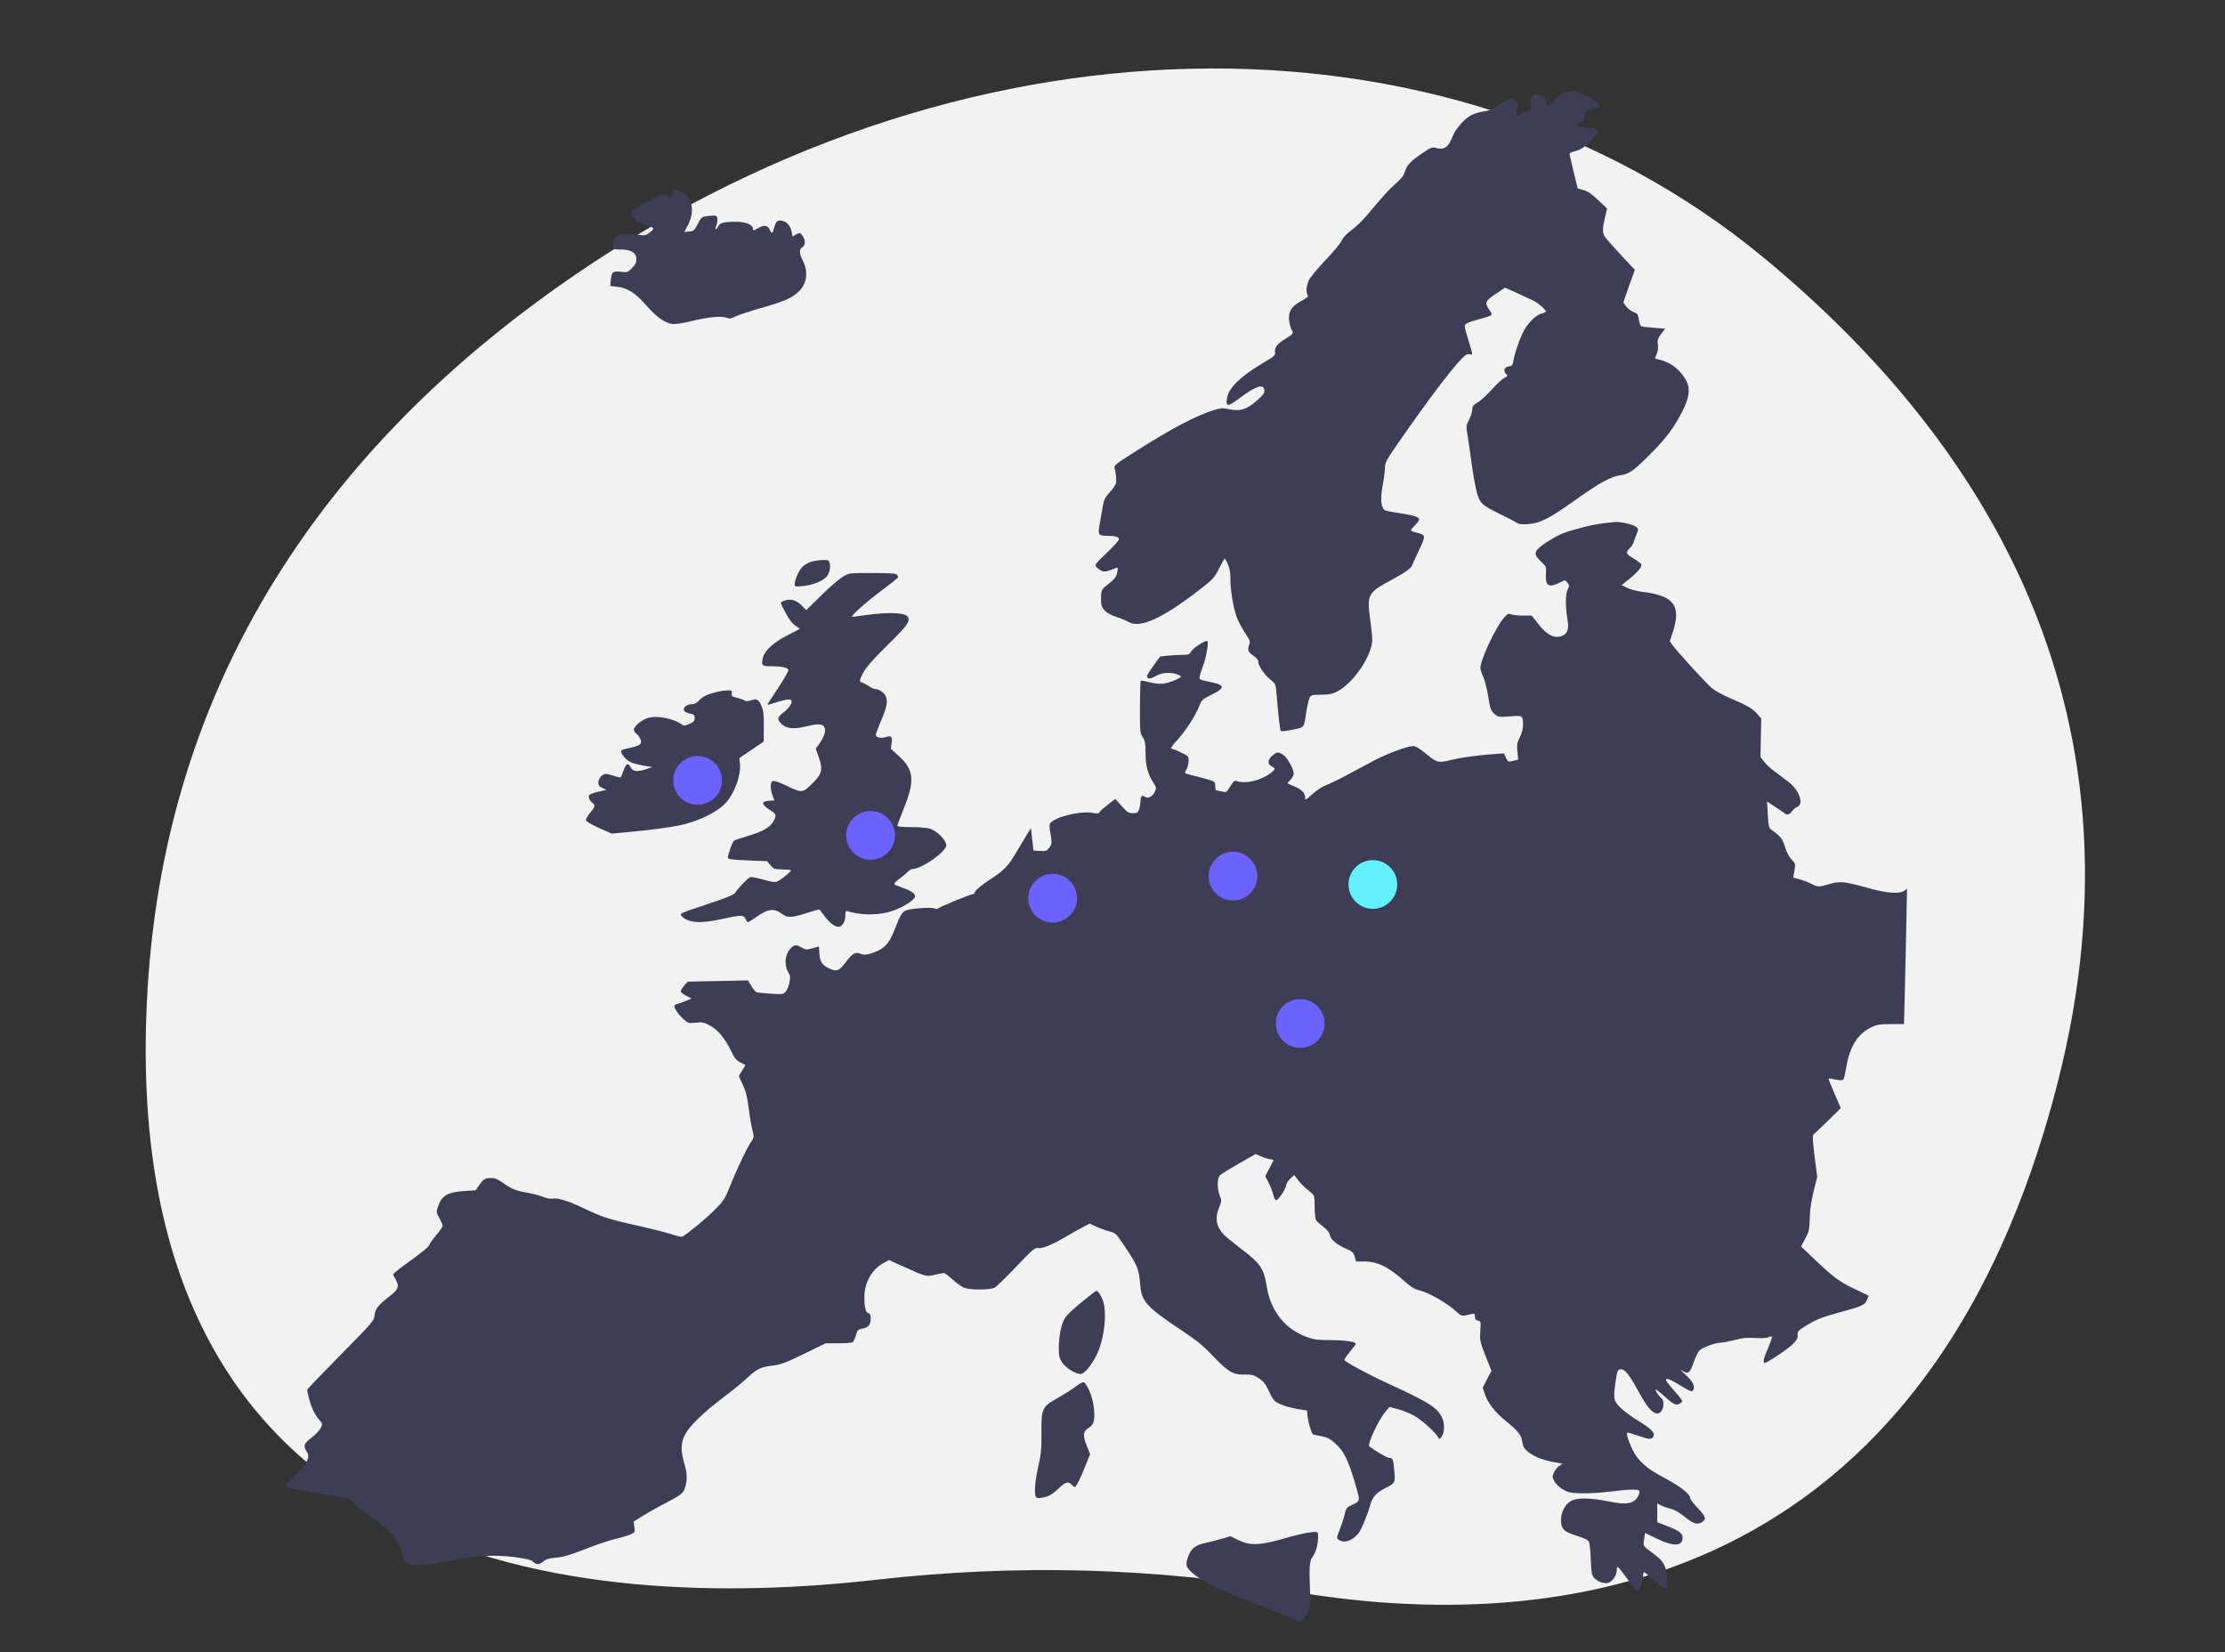 <?xml version="1.0" encoding="UTF-8" standalone="no"?>
<!DOCTYPE svg PUBLIC "-//W3C//DTD SVG 1.1//EN" "http://www.w3.org/Graphics/SVG/1.1/DTD/svg11.dtd">
<svg width="100%" height="100%" viewBox="0 0 1177 874" version="1.1" xmlns="http://www.w3.org/2000/svg" xmlns:xlink="http://www.w3.org/1999/xlink" xml:space="preserve" xmlns:serif="http://www.serif.com/" style="fill-rule:evenodd;clip-rule:evenodd;stroke-linejoin:round;stroke-miterlimit:2;">
    <rect x="0" y="0" width="1177" height="874" fill="#333333" stroke="none"/>
    <g transform="matrix(0.845,-0.266,0.293,0.933,-59.338,217.039)">
        <path d="M1095.66,225.463C962.121,39.632 680.019,-35.748 402.58,45.439C255.907,88.36 114.487,174.358 44.402,340.88C-80.881,638.554 182.167,733.624 354.172,763.924C437.345,778.576 515.679,803.187 587.261,836.695C716.045,896.979 944,950.398 1115.89,699.286C1240.48,517.28 1184.62,349.244 1095.66,225.463Z" style="fill:rgb(242,242,242);fill-rule:nonzero;"/>
    </g>
    <g transform="matrix(0.067,0,0,-0.067,151.055,857.582)">
        <path d="M10084,12062C10062,12051 10028,12024 10008,12001C9989,11979 9970,11960 9967,11960C9964,11960 9958,11976 9954,11995C9947,12035 9936,12045 9894,12054C9848,12064 9830,12042 9830,11974C9830,11926 9828,11920 9809,11920C9797,11920 9772,11910 9753,11899C9734,11887 9717,11880 9715,11882C9712,11884 9715,11902 9720,11921C9734,11968 9733,11986 9714,12004C9687,12032 9648,12023 9581,11974C9531,11938 9505,11926 9460,11920C9429,11916 9385,11903 9363,11891C9309,11864 9235,11780 9214,11722C9183,11639 9148,11614 9086,11631C9053,11640 9046,11638 8978,11592C8882,11527 8853,11497 8838,11445C8828,11414 8810,11389 8769,11354C8715,11307 8655,11241 8538,11100C8508,11064 8455,11013 8420,10986C8377,10955 8349,10924 8338,10900C8329,10879 8271,10809 8210,10745C8148,10681 8090,10610 8079,10587C8059,10541 8055,10494 8070,10470C8077,10459 8067,10449 8022,10425C7943,10383 7916,10341 7923,10272C7926,10242 7936,10208 7944,10195C7961,10169 7956,10162 7890,10122C7832,10088 7807,10055 7812,10022C7816,9994 7811,9989 7717,9934C7542,9830 7446,9737 7433,9658C7422,9587 7437,9586 7525,9651C7664,9755 7722,9774 7728,9719C7730,9698 7720,9683 7679,9646C7591,9567 7540,9550 7446,9570C7396,9580 7382,9579 7322,9560C7180,9514 7000,9419 6712,9237C6560,9141 6539,9124 6545,9106C6557,9064 6562,9011 6556,8985C6552,8970 6530,8937 6506,8912C6470,8872 6461,8855 6452,8800C6446,8764 6435,8705 6429,8669C6412,8579 6417,8570 6482,8570C6551,8570 6580,8561 6580,8542C6580,8533 6536,8485 6483,8434C6396,8352 6387,8341 6400,8326C6407,8316 6425,8303 6439,8295C6465,8282 6481,8285 6554,8315C6571,8323 6573,8320 6567,8284C6561,8245 6546,8227 6473,8170C6441,8145 6436,8127 6439,8043C6441,7993 6481,7955 6558,7930C6595,7918 6641,7899 6659,7888C6748,7837 6931,7922 7224,8150C7325,8229 7335,8240 7371,8313C7393,8355 7412,8390 7415,8390C7417,8390 7429,8370 7440,8346C7454,8314 7460,8280 7460,8227C7460,8136 7483,8000 7511,7925C7522,7894 7552,7839 7575,7804C7612,7749 7618,7735 7610,7714C7593,7669 7599,7651 7640,7624C7665,7607 7680,7590 7680,7577C7680,7545 7724,7478 7773,7437C7818,7400 7818,7399 7824,7322C7837,7165 7851,7035 7858,7028C7862,7025 7903,7029 7950,7039C8047,7058 8040,7050 8060,7185C8067,7229 8078,7276 8085,7290C8097,7313 8103,7315 8177,7315C8241,7316 8264,7320 8305,7342C8432,7408 8579,7626 8580,7748C8580,7768 8573,7842 8563,7912C8537,8107 8544,8120 8731,8221C8844,8282 8891,8316 8898,8343C8901,8354 8923,8403 8947,8452C9002,8566 9002,8576 8948,8590C8873,8609 8874,8608 8913,8648C8933,8669 8950,8691 8950,8698C8950,8717 8916,8729 8813,8746C8672,8768 8675,8767 8662,8795C8646,8830 8647,8889 8665,8983C8673,9026 8680,9082 8680,9106C8680,9147 8690,9166 8792,9313C9017,9637 9191,9868 9285,9967C9316,9999 9331,10008 9348,10003C9376,9996 9376,9996 9340,10110C9324,10162 9310,10213 9310,10222C9310,10244 9327,10253 9425,10280C9536,10311 9534,10309 9505,10352C9466,10410 9471,10423 9554,10479L9628,10529L9717,10489C9765,10466 9824,10439 9848,10428C9890,10408 9950,10357 9950,10340C9950,10335 9936,10329 9919,10325C9877,10316 9817,10259 9781,10196C9749,10140 9704,10013 9694,9951C9689,9918 9683,9911 9662,9908C9625,9904 9611,9876 9634,9851C9651,9832 9651,9831 9622,9816C9605,9807 9561,9766 9523,9724C9486,9682 9436,9637 9413,9623C9377,9602 9370,9593 9370,9568C9370,9551 9359,9516 9345,9488C9320,9439 9320,9438 9334,9352C9342,9304 9353,9225 9360,9175C9373,9070 9395,8948 9408,8904C9432,8825 9445,8813 9581,8745C9654,8710 9719,8675 9726,8669C9735,8662 9766,8659 9807,8662C9904,8668 9975,8704 10183,8852C10379,8992 10464,9038 10545,9049C10610,9058 10651,9088 10796,9236C10904,9345 10966,9430 11031,9558C11083,9662 11092,9730 11060,9792C11017,9876 10945,9934 10853,9959L10811,9970L10826,10006C10836,10030 10839,10056 10835,10080C10830,10113 10833,10125 10860,10162L10892,10205L10805,10212C10757,10215 10713,10221 10705,10223C10698,10226 10689,10250 10685,10275C10679,10318 10675,10324 10642,10337C10622,10345 10595,10365 10583,10382L10562,10412L10607,10541L10653,10670L10543,10787C10483,10852 10426,10916 10417,10930C10396,10961 10396,10994 10417,11082L10434,11153L10364,11220C10313,11268 10282,11290 10248,11299L10202,11312L10170,11443C10153,11516 10138,11580 10137,11585C10136,11591 10157,11600 10184,11607C10224,11617 10247,11632 10302,11687L10371,11755L10349,11773C10335,11784 10310,11790 10276,11790C10247,11790 10215,11796 10204,11804C10186,11818 10186,11819 10210,11828C10246,11842 10262,11864 10258,11896C10255,11921 10259,11924 10305,11937C10388,11960 10385,11958 10361,11984C10326,12022 10225,12070 10173,12076C10138,12079 10114,12075 10084,12062Z" style="fill:rgb(63,61,86);fill-rule:nonzero;"/>
        <path d="M3056,11284C3053,11275 3050,11260 3050,11249C3050,11225 3042,11225 3014,11251L2991,11272L2924,11241C2833,11198 2743,11143 2736,11125C2721,11085 2762,11049 2855,11020C2913,11002 2916,10995 2876,10965C2846,10942 2835,10939 2800,10945C2737,10956 2645,10953 2621,10940C2594,10926 2580,10893 2587,10857C2592,10831 2595,10830 2649,10830C2728,10830 2770,10803 2770,10754C2770,10726 2762,10710 2735,10683C2701,10649 2697,10648 2646,10654C2583,10661 2575,10654 2568,10589L2563,10542L2618,10536C2701,10526 2762,10487 2847,10390C2931,10295 2995,10249 3055,10242C3079,10240 3139,10248 3205,10265C3339,10297 3437,10307 3480,10292C3507,10282 3518,10284 3553,10302C3576,10313 3664,10342 3750,10367C3927,10417 3991,10444 4042,10489C4115,10552 4131,10649 4085,10740C4055,10800 4053,10831 4080,10848C4106,10864 4106,10907 4080,10940C4061,10964 4060,10965 4031,10949L4002,10932L3996,10969C3990,11011 3960,11047 3925,11056C3886,11066 3871,11054 3859,11005C3846,10955 3839,10950 3825,10982C3807,11020 3785,11026 3743,11005C3722,10994 3702,10984 3698,10982C3693,10980 3690,10986 3690,10994C3690,11027 3631,11050 3550,11049C3456,11048 3428,11040 3415,11012C3401,10981 3388,10984 3400,11016C3413,11049 3413,11087 3400,11095C3394,11099 3366,11098 3337,11095C3285,11088 3284,11087 3255,11032C3227,10979 3222,10975 3187,10972L3149,10969L3180,11029C3226,11122 3216,11215 3153,11270C3116,11303 3066,11310 3056,11284Z" style="fill:rgb(63,61,86);fill-rule:nonzero;"/>
        <path d="M10408,8669C10320,8659 10172,8622 10086,8590C10054,8578 9993,8544 9951,8516C9854,8450 9848,8428 9912,8367C9954,8327 9955,8325 9951,8267C9946,8171 9975,8156 10070,8205C10103,8222 10104,8222 10121,8199C10137,8178 10137,8173 10123,8147C10105,8111 10104,8012 10120,7917C10135,7836 10123,7798 10080,7780C10019,7755 9956,7787 9885,7881L9839,7940L9770,7940C9732,7940 9690,7944 9676,7950C9654,7958 9647,7955 9616,7918C9550,7841 9427,7574 9434,7523C9436,7507 9447,7474 9459,7449C9470,7424 9487,7356 9496,7299C9510,7206 9515,7192 9542,7166C9573,7138 9574,7138 9665,7144C9770,7152 9770,7152 9770,7074C9770,7046 9761,7011 9745,6979C9723,6936 9720,6922 9726,6866L9732,6803L9692,6793C9653,6783 9652,6783 9636,6817L9619,6852L9532,6846C9397,6836 9283,6820 9193,6798C9097,6775 9090,6778 8991,6860C8952,6892 8921,6910 8904,6910C8859,6910 8699,6851 8595,6796C8540,6766 8443,6715 8380,6681C8317,6647 8243,6612 8217,6602C8189,6592 8143,6563 8109,6532C8055,6483 8050,6480 8050,6502C8050,6539 8025,6565 7968,6590C7939,6602 7914,6614 7912,6615C7910,6617 7920,6629 7934,6643C7948,6658 7960,6679 7960,6692C7960,6729 7908,6822 7875,6842C7836,6866 7827,6865 7791,6834C7753,6802 7751,6768 7785,6750C7818,6733 7817,6726 7777,6696C7701,6638 7579,6609 7513,6633C7493,6640 7486,6635 7459,6592C7429,6543 7428,6543 7392,6551C7372,6556 7352,6560 7348,6560C7343,6560 7340,6576 7340,6595C7340,6629 7339,6629 7273,6649C7235,6660 7181,6674 7153,6680C7124,6687 7100,6695 7100,6698C7101,6702 7107,6716 7115,6730C7123,6744 7129,6772 7130,6793C7130,6830 7128,6832 7068,6860C7033,6877 6999,6890 6992,6890C6984,6890 7007,6921 7042,6959C7108,7031 7189,7157 7217,7233C7232,7274 7240,7280 7316,7318C7426,7373 7418,7394 7280,7420C7250,7426 7222,7434 7217,7439C7212,7444 7221,7483 7240,7532C7270,7608 7292,7740 7276,7740C7252,7740 7166,7684 7152,7659C7137,7633 7130,7630 7085,7630C7058,7630 7006,7627 6970,7624L6905,7617L6855,7548C6828,7511 6804,7473 6802,7465C6796,7440 6828,7437 6863,7459C6909,7487 6971,7495 7025,7480C7050,7473 7070,7464 7070,7460C7070,7446 6979,7409 6931,7403C6903,7400 6859,7404 6821,7414C6786,7423 6755,7428 6752,7425C6749,7422 6746,7328 6746,7217C6745,7024 6746,7013 6768,6979C6787,6948 6790,6929 6790,6852C6790,6754 6809,6683 6854,6617C6875,6586 6876,6580 6864,6551C6848,6513 6808,6491 6786,6509C6764,6527 6750,6514 6750,6476C6750,6458 6745,6429 6739,6411C6729,6384 6724,6380 6690,6380C6656,6380 6646,6386 6601,6437L6551,6493L6494,6449C6463,6425 6433,6398 6427,6389C6419,6376 6410,6375 6381,6381C6304,6400 6122,6364 6057,6318C6026,6296 6026,6300 6046,6175C6050,6143 6047,6129 6030,6107C6010,6082 6002,6079 5956,6082L5905,6085L5895,6174L5885,6262L5852,6209C5834,6179 5797,6117 5769,6070C5706,5964 5675,5931 5575,5865C5489,5809 5440,5767 5440,5750C5440,5745 5433,5740 5425,5740C5407,5740 5172,5644 5154,5629C5145,5622 5135,5622 5123,5628C5101,5640 4939,5628 4898,5612C4868,5600 4853,5574 4810,5464C4763,5342 4723,5303 4613,5270C4579,5260 4565,5260 4540,5270C4498,5287 4477,5275 4420,5200C4370,5132 4347,5126 4282,5159C4234,5184 4217,5213 4215,5275C4213,5302 4212,5326 4211,5327C4211,5328 4188,5322 4160,5314C4113,5300 4108,5300 4072,5321C4027,5347 4011,5343 3975,5297C3942,5252 3938,5177 3968,5126C3985,5097 3986,5086 3978,5042C3972,5014 3959,4982 3948,4970C3929,4950 3921,4949 3831,4955C3778,4959 3728,4963 3720,4966C3712,4968 3693,4990 3678,5015L3651,5060L3175,5050L3147,5018C3132,5000 3120,4980 3120,4973C3120,4966 3139,4951 3162,4939L3205,4917L3161,4898C3137,4888 3107,4877 3094,4874C3081,4871 3070,4864 3070,4858C3070,4837 3101,4791 3139,4757C3179,4721 3181,4720 3239,4726C3291,4732 3303,4729 3350,4704C3414,4669 3470,4602 3517,4504C3544,4447 3559,4429 3588,4414C3608,4403 3627,4394 3629,4393C3631,4391 3621,4372 3606,4350C3592,4328 3580,4308 3580,4304C3580,4300 3594,4270 3610,4236C3633,4189 3644,4147 3656,4055C3664,3989 3678,3909 3686,3878C3700,3822 3700,3821 3674,3783C3641,3734 3565,3574 3509,3435C3468,3332 3460,3320 3385,3245C3319,3179 3183,3066 3134,3037C3128,3033 3091,3041 3053,3054C3014,3067 2918,3092 2839,3110C2559,3172 2507,3188 2369,3254C2232,3320 2149,3346 2103,3337C2089,3334 2059,3340 2036,3350C2014,3360 1956,3375 1908,3384C1815,3400 1784,3413 1710,3466C1677,3489 1652,3500 1627,3500C1576,3500 1563,3493 1530,3445L1501,3403L1411,3397C1277,3389 1231,3360 1201,3267C1189,3233 1191,3226 1214,3184C1228,3158 1240,3131 1240,3122C1240,3114 1218,3081 1191,3051C1165,3020 1140,2986 1136,2974C1130,2955 1092,2924 923,2801C883,2772 850,2744 850,2740C850,2735 859,2715 871,2695C900,2646 890,2619 822,2567C731,2496 708,2467 703,2416C698,2372 689,2362 434,2103C289,1956 170,1832 170,1827C170,1822 177,1791 186,1757C204,1686 229,1635 266,1591C292,1559 293,1558 277,1525C268,1506 236,1473 205,1450C146,1406 137,1383 166,1342C196,1298 177,1257 83,1159C31,1105 0,1066 6,1060C11,1056 125,1033 260,1010L504,969L555,921C582,895 643,847 690,815C839,710 906,627 926,517C941,434 1014,425 1275,474C1512,520 1652,528 1814,506C1905,494 1938,486 1955,470C1983,444 2002,445 2037,474C2058,491 2082,498 2136,503C2191,507 2245,523 2365,570C2452,604 2562,641 2609,652C2656,663 2710,679 2728,688C2759,703 2760,705 2754,745L2748,787L2817,830C2854,854 2941,903 3009,938C3115,994 3134,1008 3147,1037C3173,1101 3174,1159 3150,1240C3117,1350 3120,1417 3161,1486C3204,1557 3305,1653 3458,1769C3525,1819 3608,1887 3642,1919C3722,1993 3750,2007 3845,2019C3912,2027 3946,2040 4094,2112L4265,2195L4365,2195C4420,2195 4471,2199 4477,2203C4484,2207 4496,2232 4503,2258C4516,2301 4520,2305 4555,2311C4601,2319 4620,2342 4620,2391C4620,2418 4615,2429 4602,2433C4580,2438 4570,2478 4570,2561C4570,2674 4631,2781 4722,2829L4765,2852L4880,2800C5060,2719 5058,2720 5126,2736C5158,2743 5191,2750 5197,2750C5204,2750 5235,2727 5266,2699C5297,2671 5338,2642 5356,2634C5401,2615 5562,2615 5598,2634C5613,2642 5690,2717 5769,2800C5897,2935 5916,2951 5940,2947C5974,2940 6050,2971 6170,3042C6222,3072 6284,3107 6307,3118L6348,3140L6403,3115C6433,3101 6480,3084 6506,3078C6554,3066 6557,3063 6633,2949C6724,2814 6739,2776 6747,2662C6757,2527 6796,2482 7070,2300C7193,2218 7244,2177 7319,2098C7442,1969 7481,1946 7570,1948C7629,1949 7644,1945 7683,1920C7720,1897 7735,1878 7765,1815C7799,1744 7805,1737 7853,1715C7882,1701 7941,1685 7985,1677L8065,1664L8068,1629C8071,1580 8102,1478 8114,1475C8120,1473 8151,1467 8182,1461C8224,1452 8250,1439 8284,1408C8358,1344 8394,1269 8455,1052C8485,947 8486,949 8410,914C8378,900 8373,891 8361,841C8354,810 8336,756 8322,721C8298,659 8297,657 8315,644C8356,614 8416,632 8467,690C8491,716 8537,826 8565,922C8583,984 8611,1015 8684,1052C8758,1089 8762,1095 8755,1174C8746,1281 8743,1290 8716,1290C8698,1290 8617,1336 8557,1381C8538,1395 8628,1589 8687,1659L8716,1692L8779,1676C8814,1667 8870,1645 8904,1627C8962,1597 9075,1497 9099,1455C9110,1435 9110,1435 9125,1454C9149,1485 9154,1551 9135,1598C9100,1684 9040,1723 8710,1875C8542,1952 8360,2051 8360,2064C8360,2070 8380,2100 8405,2130C8430,2160 8450,2188 8450,2191C8450,2207 8361,2220 8253,2220C8159,2220 8121,2224 8075,2240C7893,2303 7778,2445 7746,2647C7723,2788 7697,2826 7535,2948C7480,2990 7422,3038 7406,3055C7347,3118 7336,3184 7371,3268C7391,3317 7392,3321 7376,3360C7354,3415 7355,3502 7378,3522C7387,3531 7454,3572 7527,3614L7659,3689L7704,3670C7728,3659 7760,3649 7774,3648C7788,3647 7800,3643 7800,3640C7800,3637 7785,3608 7767,3575L7735,3515L7763,3460C7778,3430 7795,3386 7800,3363C7808,3333 7815,3322 7825,3326C7845,3334 7900,3419 7900,3442C7900,3453 7914,3476 7931,3493L7963,3524L7989,3490C8015,3455 8039,3432 8095,3386C8124,3362 8125,3359 8125,3273C8125,3225 8130,3177 8135,3168C8141,3159 8166,3136 8192,3116C8222,3093 8241,3070 8245,3050C8253,3013 8298,2975 8372,2942C8423,2921 8431,2913 8441,2879L8453,2841L8510,2841C8619,2842 8704,2801 8830,2689C8884,2641 8912,2623 8948,2614C9025,2597 9177,2509 9249,2441C9285,2407 9289,2407 9364,2426C9387,2431 9390,2429 9390,2406C9390,2387 9396,2379 9414,2374C9437,2369 9438,2366 9433,2292C9428,2219 9430,2209 9474,2096L9521,1978L9486,1911L9452,1844L9469,1794C9492,1725 9547,1653 9628,1587C9734,1500 9757,1471 9764,1418C9769,1382 9779,1365 9802,1345C9852,1303 9909,1279 9998,1260L10082,1244L10055,1226C10040,1216 10022,1193 10014,1174C10001,1144 10001,1136 10015,1110C10033,1075 10082,1037 10129,1021C10176,1006 10322,1007 10465,1025C10624,1045 10690,1045 10690,1025C10690,993 10660,952 10629,941C10584,925 10545,927 10428,950C10295,976 10196,976 10150,951C10105,927 10070,862 10070,800C10070,729 10094,706 10196,675C10251,658 10284,642 10290,629C10296,619 10303,555 10305,488C10310,382 10313,363 10331,344C10358,315 10401,298 10436,302C10470,306 10510,359 10510,401C10510,417 10513,430 10518,430C10522,430 10556,387 10594,335C10632,283 10666,240 10671,240C10687,240 10708,285 10714,334C10717,361 10722,386 10725,388C10728,391 10761,363 10799,327C10842,285 10876,260 10890,260C10912,260 10912,263 10908,339C10903,433 10880,475 10806,530C10713,599 10719,590 10726,646L10733,698L10826,653C10959,589 11030,591 11030,661C11030,696 11000,717 10903,754L10830,782L10830,931L10858,916C10874,908 10908,896 10935,889C10965,882 11005,859 11043,828C11114,771 11143,761 11179,781C11221,805 11216,825 11151,893C11117,928 11090,964 11090,973C11090,1005 11011,1066 10889,1131C10741,1209 10677,1266 10631,1363C10596,1438 10582,1490 10597,1490C10602,1490 10640,1479 10680,1465C10768,1435 10786,1434 10799,1459C10815,1488 10784,1520 10672,1588C10618,1621 10555,1669 10532,1694C10485,1745 10483,1760 10500,1885C10514,1982 10518,1990 10545,1990C10576,1990 10613,1942 10686,1807C10767,1656 10827,1608 10864,1662C10884,1691 10884,1744 10865,1760C10840,1780 10808,1830 10818,1830C10824,1830 10858,1803 10894,1770C10963,1708 10983,1700 11015,1724C11036,1739 11041,1731 10925,1866C10871,1930 10904,1929 11011,1863C11084,1818 11104,1810 11111,1821C11132,1855 11116,1889 11047,1953C11015,1982 11008,1992 11028,1979C11073,1947 11089,1960 11118,2046C11131,2084 11151,2125 11162,2137C11185,2162 11289,2200 11332,2200C11348,2200 11397,2210 11443,2221C11506,2238 11542,2241 11604,2237C11651,2234 11692,2236 11706,2242C11719,2248 11733,2251 11736,2248C11739,2244 11725,2205 11706,2160C11671,2081 11662,2040 11678,2040C11698,2040 11868,2154 11903,2191C11933,2222 11941,2237 11938,2260C11936,2286 11942,2294 11990,2325C12080,2382 12124,2399 12276,2441C12447,2487 12471,2498 12487,2540L12499,2571L12382,2627C12261,2685 12219,2717 12041,2887L11965,2960L11998,3020C12028,3076 12031,3089 12034,3183C12036,3253 12046,3320 12065,3397L12093,3509L12072,3672C12060,3769 12055,3837 12061,3841C12066,3844 12117,3893 12175,3949L12279,4052L12265,4084C12214,4201 12180,4283 12182,4285C12184,4287 12209,4283 12238,4277C12271,4270 12293,4270 12299,4276C12304,4281 12314,4326 12323,4376C12350,4540 12415,4642 12525,4692C12566,4711 12592,4715 12676,4715L12778,4715L12784,4945C12787,5072 12793,5312 12796,5478L12802,5782L12776,5765C12739,5741 12637,5749 12500,5788C12309,5841 12271,5845 12191,5821C12104,5795 12100,5795 12041,5825C12014,5838 11972,5854 11948,5860L11903,5872L11913,5927C11922,5980 11922,5982 11891,6014C11870,6035 11852,6071 11839,6113C11820,6177 11803,6198 11730,6250C11712,6263 11708,6279 11703,6368L11697,6472L11761,6430C11796,6407 11829,6385 11835,6379C11852,6363 11877,6369 11894,6395C11904,6409 11922,6425 11936,6430C11989,6450 11953,6558 11872,6622C11846,6643 11797,6680 11764,6704C11730,6728 11689,6765 11674,6786L11645,6824L11651,7128L11620,7163C11583,7206 11538,7232 11403,7289C11342,7315 11283,7348 11257,7371C11207,7415 10987,7656 10952,7705L10929,7737L10950,7801C11023,8018 10964,8098 10709,8128C10668,8133 10615,8147 10592,8159L10549,8181L10608,8228C10672,8279 10711,8326 10704,8344C10702,8350 10685,8364 10668,8375C10651,8386 10626,8402 10613,8410C10584,8429 10584,8445 10614,8473C10627,8485 10640,8506 10644,8520C10648,8534 10658,8562 10667,8583C10683,8619 10682,8622 10664,8640C10647,8657 10541,8682 10500,8679C10492,8678 10451,8673 10408,8669Z" style="fill:rgb(63,61,86);fill-rule:nonzero;"/>
        <path d="M4150,8365C4125,8357 4093,8338 4079,8323C4051,8293 4020,8222 4020,8188C4020,8168 4023,8167 4085,8173C4156,8180 4231,8208 4267,8242C4292,8266 4305,8317 4296,8355C4290,8377 4285,8380 4242,8379C4216,8379 4175,8372 4150,8365Z" style="fill:rgb(63,61,86);fill-rule:nonzero;"/>
        <path d="M4465,8273C4415,8267 4352,8220 4214,8084L4111,7983L4079,8016C4036,8060 3991,8075 3945,8060C3926,8054 3910,8045 3910,8040C3910,8035 3928,7998 3951,7956C3978,7906 4003,7874 4026,7860C4045,7848 4060,7837 4060,7836C4060,7835 4018,7812 3966,7786C3855,7730 3785,7667 3769,7608C3754,7549 3761,7540 3823,7540C3919,7540 3970,7529 3970,7509C3970,7500 3935,7438 3892,7373C3849,7308 3811,7250 3807,7243C3801,7234 3807,7234 3832,7242C3937,7276 3980,7284 3991,7273C4007,7257 3979,7211 3931,7175C3889,7144 3881,7124 3903,7098C3943,7049 3998,7039 4105,7064C4192,7085 4225,7086 4244,7071C4274,7046 4260,6989 4207,6918L4186,6890L4208,6828C4246,6720 4237,6688 4146,6602C4080,6539 4075,6539 3946,6601C3897,6625 3857,6638 3847,6634C3826,6626 3825,6578 3844,6522L3859,6481L3817,6478C3755,6474 3756,6448 3819,6409C3875,6375 3880,6361 3850,6313C3821,6265 3767,6235 3650,6200C3593,6183 3543,6166 3539,6162C3524,6145 3488,6039 3493,6027C3497,6016 3536,6012 3650,6007L3802,6001L3829,5969C3854,5939 3860,5937 3923,5936C3960,5935 3990,5932 3990,5929C3990,5918 3923,5862 3891,5846C3866,5832 3855,5833 3774,5855C3725,5869 3678,5878 3669,5875C3651,5869 3575,5791 3550,5752C3538,5735 3486,5713 3322,5659C3110,5588 3109,5588 3127,5568C3175,5514 3277,5506 3448,5545C3509,5559 3573,5570 3590,5570C3613,5570 3623,5564 3632,5545C3638,5531 3647,5520 3652,5520C3656,5520 3682,5536 3709,5555C3807,5626 3856,5633 3921,5584C3964,5553 3994,5554 4110,5590C4161,5607 4207,5620 4212,5620C4216,5620 4233,5600 4250,5575C4292,5514 4343,5476 4373,5484C4401,5491 4420,5528 4420,5576C4420,5605 4423,5610 4438,5606C4534,5577 4640,5573 4744,5595C4839,5615 4970,5690 4970,5725C4970,5746 4935,5769 4875,5790C4842,5801 4812,5814 4807,5819C4802,5824 4820,5843 4847,5863C4874,5882 4904,5908 4914,5919C4925,5931 4943,5940 4954,5940C5007,5940 5151,6030 5200,6093C5219,6117 5221,6124 5210,6150C5193,6191 5129,6247 5083,6259C5062,6265 4997,6270 4938,6270C4875,6270 4830,6274 4830,6280C4830,6285 4853,6347 4881,6417C4970,6635 4962,6721 4844,6829L4779,6889L4785,6933C4793,6986 4783,6996 4735,6980C4700,6968 4660,6979 4660,7000C4660,7006 4678,7052 4699,7103C4747,7216 4756,7260 4740,7301C4727,7331 4685,7360 4655,7360C4645,7360 4626,7369 4610,7380C4595,7391 4571,7404 4556,7410C4530,7419 4530,7420 4544,7455C4571,7519 4617,7573 4764,7718C4903,7855 4930,7891 4916,7925C4902,7963 4776,7970 4590,7945C4532,7937 4481,7930 4475,7930C4453,7930 4574,8039 4697,8131C4769,8185 4831,8234 4834,8238C4836,8242 4835,8252 4830,8260C4823,8272 4789,8275 4663,8276C4576,8277 4487,8275 4465,8273Z" style="fill:rgb(63,61,86);fill-rule:nonzero;"/>
        <path d="M3392,7334C3326,7317 3291,7299 3261,7266C3245,7249 3226,7240 3205,7240C3165,7240 3131,7208 3149,7186C3155,7178 3176,7169 3195,7166C3225,7160 3230,7155 3230,7131C3230,7108 3223,7100 3189,7085C3156,7070 3145,7069 3132,7078C3061,7130 2929,7154 2856,7130C2809,7115 2750,7064 2750,7040C2750,7029 2759,7015 2769,7008C2780,7000 2794,6982 2801,6967C2817,6931 2802,6915 2737,6900C2655,6882 2650,6879 2650,6866C2650,6845 2689,6801 2722,6784C2739,6775 2784,6763 2824,6756L2895,6744L2839,6725C2772,6704 2738,6710 2722,6746C2705,6781 2688,6772 2668,6716C2659,6689 2649,6666 2646,6663C2643,6660 2620,6665 2594,6674C2568,6683 2538,6690 2528,6690C2501,6690 2470,6654 2470,6622C2470,6600 2477,6590 2502,6579L2534,6564L2472,6550C2438,6543 2405,6531 2399,6524C2387,6510 2398,6482 2424,6460C2447,6441 2444,6428 2404,6382C2385,6359 2370,6333 2372,6324C2374,6314 2416,6290 2475,6263L2575,6219L2695,6230C2874,6246 3046,6269 3125,6287C3271,6320 3415,6392 3480,6466C3547,6543 3596,6681 3588,6768L3583,6815L3775,6945L3776,7060C3777,7148 3774,7185 3760,7220C3737,7278 3721,7288 3675,7271C3651,7263 3635,7262 3627,7268C3620,7274 3593,7284 3566,7291C3524,7301 3519,7305 3523,7326C3527,7348 3524,7350 3486,7349C3464,7349 3421,7342 3392,7334Z" style="fill:rgb(63,61,86);fill-rule:nonzero;"/>
        <path d="M6315,2544C6162,2419 6144,2399 6124,2318C6113,2276 6105,2210 6105,2164C6105,2094 6109,2078 6131,2044C6163,1996 6250,1945 6285,1954C6318,1962 6384,2052 6416,2130C6467,2256 6484,2429 6456,2524C6442,2568 6415,2611 6401,2609C6398,2609 6359,2580 6315,2544Z" style="fill:rgb(63,61,86);fill-rule:nonzero;"/>
        <path d="M6240,1855C6215,1835 6152,1795 6099,1765C5972,1693 5966,1681 5968,1482C5969,1361 5965,1321 5944,1227C5916,1104 5908,998 5927,979C5936,970 5951,971 5992,980C6033,990 6057,1005 6102,1047C6160,1103 6182,1109 6210,1075C6217,1067 6226,1060 6231,1060C6242,1060 6277,1131 6319,1237L6352,1319L6325,1389C6292,1471 6296,1500 6344,1529C6385,1555 6394,1601 6379,1705C6369,1781 6324,1884 6300,1887C6292,1889 6265,1874 6240,1855Z" style="fill:rgb(63,61,86);fill-rule:nonzero;"/>
        <path d="M8067,699C8036,695 7945,672 7865,649C7687,598 7612,597 7517,644L7459,672L7392,652C7355,641 7299,627 7268,620C7184,603 7149,576 7125,508C7102,440 7108,424 7178,367C7251,309 7379,247 7622,154C7745,107 7883,52 7929,32L8013,-4L8037,26C8089,89 8095,109 8090,210C8081,423 8083,473 8106,505C8134,545 8149,594 8152,655C8155,712 8155,712 8067,699Z" style="fill:rgb(63,61,86);fill-rule:nonzero;"/>
    </g>
    <g transform="matrix(1.077,0,0,1.077,-45.148,-34.907)">
        <g transform="matrix(1,0,0,1,344.873,162.888)">
            <circle cx="214.074" cy="310.647" r="11.968" style="fill:rgb(108,99,255);"/>
        </g>
        <g transform="matrix(1,0,0,1,502.144,156.148)">
            <circle cx="214.074" cy="310.647" r="11.968" style="fill:rgb(99,241,255);"/>
        </g>
        <g transform="matrix(1,0,0,1,358.354,-31.454)">
            <circle cx="322.199" cy="566.515" r="11.968" style="fill:rgb(108,99,255);"/>
        </g>
        <g transform="matrix(1,0,0,1,-311.172,133.681)">
            <circle cx="780.698" cy="308.996" r="11.968" style="fill:rgb(108,99,255);"/>
        </g>
        <g transform="matrix(1,0,0,1,-606.617,-192.096)">
            <circle cx="991.171" cy="607.784" r="11.968" style="fill:rgb(108,99,255);"/>
        </g>
        <g transform="matrix(1,0,0,1,47.181,-17.974)">
            <circle cx="600.352" cy="480.675" r="11.968" style="fill:rgb(108,99,255);"/>
        </g>
    </g>
</svg>
